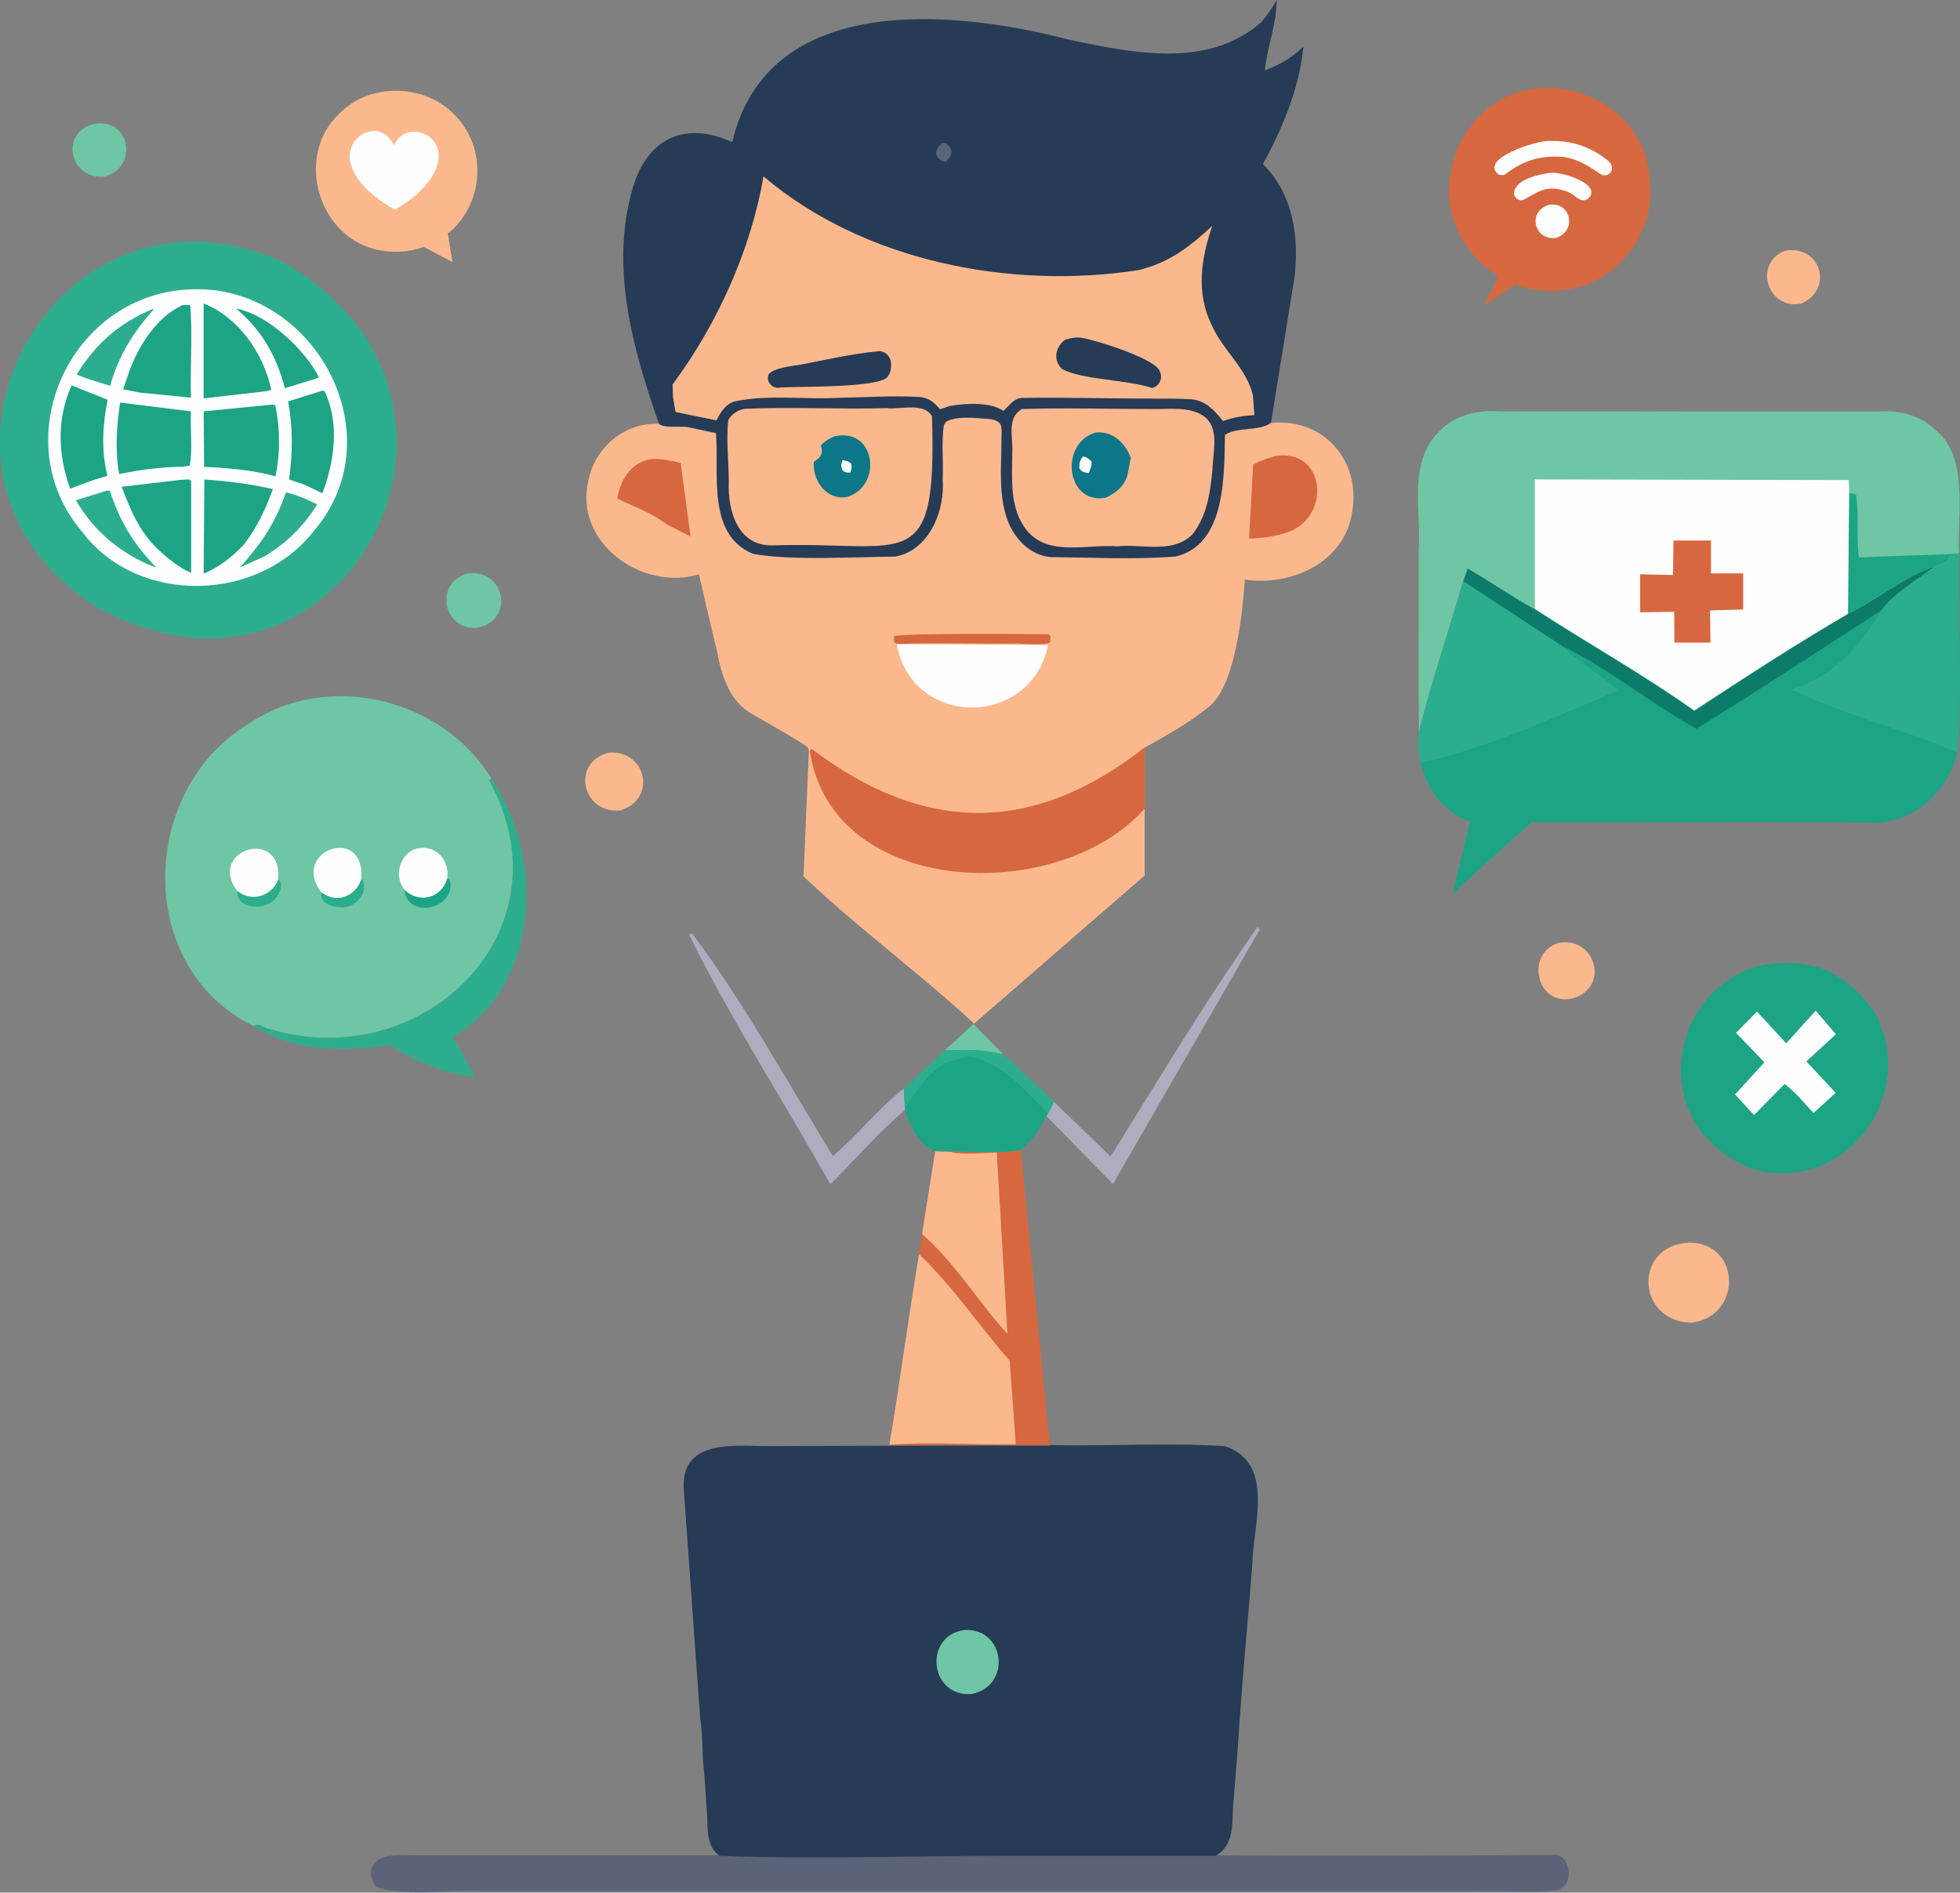 <?xml version="1.0" encoding="UTF-8"?>
<svg id="a" data-name="Layer 1" xmlns="http://www.w3.org/2000/svg" viewBox="0 0 84.69 81.76">
  <rect x="0" y="0" width="84.69" height="81.76" fill="#808080" stroke="none"/>
  <defs>
    <style>
      .b {
        fill: #1da484;
      }

      .b, .c, .d, .e, .f, .g, .h, .i, .j, .k, .l {
        stroke-width: 0px;
      }

      .c {
        fill: #fefefe;
      }

      .d {
        fill: #0d7689;
      }

      .e {
        fill: #6ec6a4;
      }

      .f {
        fill: #adadbf;
      }

      .g {
        fill: #fcb88d;
      }

      .h {
        fill: #2cae8e;
      }

      .i {
        fill: #d7673f;
      }

      .j {
        fill: #5b6378;
      }

      .k {
        fill: #263b56;
      }

      .l {
        fill: #0d7b6a;
      }
    </style>
  </defs>
  <path class="e" d="M42.06,44.24l1.31,1.32c-.86-.23-1.65-.21-2.54-.19l1.23-1.13Z"/>
  <path class="g" d="M77.1,10.84c1.52-.31,2.18,1.6.75,2.27-1.43.32-2.13-1.68-.75-2.27Z"/>
  <path class="e" d="M4.13,5.34c1.54-.21,1.83,1.94.37,2.29-1.53.13-1.94-1.98-.37-2.29Z"/>
  <path class="e" d="M20.22,24.77c1.59-.2,2.04,1.99.44,2.34-1.51.19-1.94-1.95-.44-2.34Z"/>
  <path class="g" d="M67.35,40.73c1.58-.28,2.22,1.89.64,2.39-1.57.42-2.14-1.91-.64-2.39Z"/>
  <path class="g" d="M26.33,32.51c1.62-.09,2.06,2.02.47,2.5-1.66.16-2.15-2.11-.47-2.5Z"/>
  <path class="f" d="M54.34,40.04l.09.12-6.34,10.99-2.88-2.94.06-.09.27-.52,2.45,2.36c2.07-3.33,4.1-6.71,6.35-9.92Z"/>
  <path class="g" d="M72.97,53.68c2.28,0,2.32,3.19.12,3.46-2.39-.05-2.53-3.33-.12-3.46Z"/>
  <path class="f" d="M29.91,40.33c2.27,3.03,4.09,6.38,6.08,9.61,1.07-.9,1.95-2.05,3.06-2.91l.05.86v.07c-1.16.97-2.15,2.14-3.22,3.2-2.03-3.6-4.28-7.09-6.11-10.79l.14-.04Z"/>
  <path class="h" d="M10.97,44.33c.16-.14.4.05.57.1,6.65,2.09,13.2-4.14,9.6-10.7l.09-.09c2.2,3.24,2.17,8.44-1.21,10.87l-.46.26.96,1.75c-1.34-.15-2.56-.66-3.69-1.38-1.97.31-4.12.29-5.87-.81Z"/>
  <path class="b" d="M40.83,45.37c.89-.02,1.68-.04,2.54.19l2.18,2.03-.27.52-.06.09c-.32.62-.59,1.03-1.11,1.49-.95.15-2.06.06-3.02.06l-.68-.02-.2-.09c-.59-.33-.92-1.08-1.11-1.69v-.07s-.04-.86-.04-.86l1.78-1.65Z"/>
  <path class="h" d="M40.83,45.37c.89-.02,1.68-.04,2.54.19l2.18,2.03-.27.52c-.99-1.01-1.98-2.24-3.47-2.48l-.81.24c-.78.26-1.48,1.35-1.89,2.01l-.05-.86,1.78-1.65Z"/>
  <path class="b" d="M75.69,50.49c-5.61-2.27-2.85-10.31,2.97-8.68,1.04.44,1.65.97,2.31,1.88,1.44,2.48.23,5.73-2.45,6.73-.9.32-1.91.38-2.82.06Z"/>
  <path class="c" d="M78.45,43.66l.88,1.02-1.28,1.17,1.27,1.36-.96.87c-.4-.43-.78-.9-1.25-1.25l-1.32,1.34-.82-.89,1.27-1.39-1.23-1.27.91-.92,1.26,1.37,1.26-1.39Z"/>
  <path class="i" d="M44.11,49.7l1.25,12.73h-6.96s.04-.03.04-.03c.66-4.12,1.3-8.53,1.98-12.67l.68.02c.96,0,2.07.09,3.02-.06Z"/>
  <path class="g" d="M40.41,49.74l.68.02c.3.14,1.58.04,1.98.03l.46,7.84c-1.26-1.39-2.28-3.1-3.69-4.32l.57-3.58Z"/>
  <path class="g" d="M38.43,62.41c.46-2.73.82-5.49,1.28-8.23,1.46,1.39,2.6,3.09,3.92,4.61l.26,3.6c-1.81.04-3.66-.11-5.46.02Z"/>
  <path class="j" d="M31.09,80.15c4.09.16,8.24.01,12.34,0h9.09c4.91.03,9.87.02,14.78-.02.43.13.56.75.43,1.13-.09.2-.25.35-.46.41-1.16.11-2.38,0-3.55.03-11.47,0-22.94,0-34.41,0-2.79,0-5.58,0-8.36,0-1.53-.1-3.19.26-4.66-.17-.29-.29-.37-.8-.06-1.1.39-.39,1.3-.27,1.82-.28,2.9,0,10.07,0,13.05,0Z"/>
  <path class="e" d="M10.97,44.33c-5.18-2.51-4.97-10.24-.2-13.08,3.4-2.29,8.35-1.09,10.46,2.38l-.09.09c3.59,6.57-2.96,12.79-9.6,10.7-.17-.06-.42-.24-.57-.1Z"/>
  <path class="h" d="M15.61,37.96c.41.55-.29,1.33-.91,1.23-.37,0-.89-.18-.82-.64l.27.15c.61.28,1.29-.11,1.46-.74Z"/>
  <path class="h" d="M12.02,37.99c.26.2.06.63-.12.83-.41.52-1.7.48-1.65-.34l.21.13c.59.32,1.34,0,1.56-.63Z"/>
  <path class="b" d="M19.32,37.95l.12.06c.28,1.24-1.75,1.71-1.96.5v-.06c.63.61,1.6.35,1.84-.49Z"/>
  <path class="c" d="M10.24,38.49c-1.3-1.8,1.98-2.77,1.78-.5-.22.62-.97.95-1.56.63l-.21-.13Z"/>
  <path class="c" d="M13.88,38.55c-1.36-1.8,1.9-2.96,1.73-.59-.17.63-.85,1.01-1.46.74l-.27-.15Z"/>
  <path class="c" d="M17.49,38.44c-.55-.63-.15-1.77.72-1.81.73-.05,1.24.64,1.11,1.32-.23.84-1.21,1.1-1.83.49Z"/>
  <path class="b" d="M84.16,23.94l.48-.05c-.04,2.86.16,5.78-.06,8.62-.4,1.6-1.69,2.87-3.36,3.03-5.01-.08-10.03,0-15.05-.02l-3.41,3.09.76-3.1-.44-.21c-.94-.5-1.41-1.34-1.71-2.33-.08-.44-.08-.86-.06-1.3.54-2.2,1.29-4.38,1.92-6.56l.19-.55c.98.56,1.91,1.22,2.9,1.76,2.28,1.48,4.68,2.82,6.89,4.39,2.18-1.43,4.39-2.87,6.64-4.18,1.27-.62,2.43-1.61,3.78-2.07.21-.04.42-.16.58-.31v-.1s.24-.03.24-.03l.08.07.04.06c.02-.11.03-.06-.03-.16l-.36-.04Z"/>
  <path class="l" d="M79.85,26.52c1.27-.62,2.43-1.61,3.78-2.07-.78.62-1.69,1.1-2.31,1.9-2.66,1.71-5.32,3.47-8.02,5.13-2.01-1.11-3.83-2.64-5.89-3.62l-4.18-2.74.19-.55c.98.56,1.91,1.22,2.9,1.76,2.28,1.48,4.68,2.82,6.89,4.39,2.18-1.43,4.39-2.87,6.64-4.18Z"/>
  <path class="h" d="M84.16,23.94l.48-.05c-.04,2.86.16,5.78-.06,8.62-2.33-1.01-4.86-1.6-7.15-2.73,1.74-.53,2.99-1.9,3.88-3.44.61-.8,1.53-1.27,2.31-1.9.21-.04.42-.16.58-.31v-.1s.24-.03.24-.03l.08.07.04.06c.02-.11.03-.06-.03-.16l-.36-.04Z"/>
  <path class="h" d="M63.23,25.11l4.18,2.74c.76.75,1.72,1.26,2.51,1.97-2.77,1.19-5.62,2.46-8.55,3.15-.08-.44-.08-.86-.06-1.3.54-2.2,1.29-4.38,1.92-6.56Z"/>
  <path class="g" d="M16.21,10.77c-2.53-.64-3.45-4.09-1.54-5.87,1.36-1.39,3.84-1.28,5.1.2,1.3,1.44,1.09,3.78-.42,4.99l.2,1.23-1.24-.65c-.71.24-1.38.27-2.11.1Z"/>
  <path class="c" d="M16.06,5.66c.44-.05.77.24.97.61.46-1.04,1.98-.57,1.92.51-.01.64-.5,1.19-.94,1.62-.3.26-.61.46-.95.66-.75-.44-1.67-1.09-1.9-1.98l-.03-.11c-.12-.6.3-1.25.93-1.3Z"/>
  <path class="h" d="M3.99,26.11c-8.88-5.89-1.53-19.14,8.17-14.82,10.62,5.96,2.53,21.02-8.17,14.82Z"/>
  <path class="c" d="M8.08,12.51c5.34-.38,9.07,6.15,5.52,10.38-2.42,3.16-7.66,3.28-10.07.06-3.33-3.94-.54-10.14,4.55-10.44Z"/>
  <path class="h" d="M12.36,21.27c.47.11.92.31,1.35.52-.59.94-1.32,1.66-2.27,2.24l-1.07.48c.92-1.03,1.53-1.92,1.98-3.23Z"/>
  <path class="h" d="M4.64,21.19l.11.02c.44,1.34,1.03,2.31,2.01,3.31-.31-.1-.59-.24-.88-.39-1.12-.62-1.95-1.41-2.6-2.52l1.35-.42Z"/>
  <path class="h" d="M6.6,13.35l.03.03c-.86.95-1.53,2.03-1.87,3.29l-1.04-.33-.41-.16c.83-1.34,1.83-2.22,3.29-2.83Z"/>
  <path class="b" d="M10.2,13.33c1.36.24,3.01,1.81,3.58,2.97l-.21.08-1.26.39c-.37-1.4-.99-2.5-2.11-3.44Z"/>
  <path class="b" d="M13.94,16.87l.08.03c.67,1.37.43,3.04-.09,4.41l-.75-.36-.69-.24c.16-1.18.17-2.19-.04-3.37l1.5-.47Z"/>
  <path class="b" d="M3.1,16.65l1.55.62c-.22,1.11-.28,2.19-.01,3.29l-.62.18-.99.37c-.53-1.47-.59-3.03.07-4.47Z"/>
  <path class="b" d="M8.83,20.71c1.01.08,1.98.19,2.96.42-.32.88-.67,1.63-1.24,2.38-.53.56-1.04.97-1.75,1.27l.03-4.07Z"/>
  <path class="b" d="M7.79,20.73l.39-.02.08.08v3.96c-.55-.24-1.01-.63-1.45-1.03-.79-.77-1.17-1.67-1.55-2.69l2.54-.3Z"/>
  <path class="b" d="M8.8,13.11c1.52.61,2.59,2.16,2.92,3.73l-.22.06-2.7.31v-4.1Z"/>
  <path class="b" d="M7.9,13.18c.11,0,.21-.01.32,0,.11,1.31-.01,2.68.03,4l-2.2-.22-.73-.14.28-.82c.41-1.1,1.19-2.32,2.29-2.82Z"/>
  <path class="b" d="M5.18,17.39l3.07.38c-.04.77.08,1.6-.05,2.35l-.34.04c-.92.02-1.82.13-2.71.32-.19-1.03-.11-2.07.04-3.09Z"/>
  <path class="b" d="M11.77,17.48l.12.02c.22.97.22,2.11.01,3.08-.78-.23-1.62-.31-2.43-.38l-.65-.03-.02-2.4,2.95-.29Z"/>
  <path class="e" d="M61.31,31.67c-.03-2.63,0-5.26-.01-7.89.12-1.72-.49-3.81.9-5.15.67-.71,1.66-.93,2.61-.86,2.74,0,5.47,0,8.21.01,2.71,0,5.41,0,8.12,0,.92-.08,1.87.16,2.53.83,1.42,1.17.89,3.69.98,5.28l-.48.05.36.04c.06.1.05.05.03.16l-.04-.06-.08-.07-.23.03v.1c-.16.15-.37.27-.59.31-1.35.45-2.51,1.45-3.78,2.07-2.25,1.31-4.46,2.75-6.64,4.18-2.21-1.57-4.61-2.91-6.89-4.39-.99-.54-1.92-1.2-2.9-1.76l-.19.55c-.63,2.18-1.38,4.36-1.92,6.56Z"/>
  <path class="b" d="M79.9,21.29l.3.08c.14.88,0,1.82.12,2.71l3.85-.14.36.04c.06.1.05.05.03.16l-.04-.06-.08-.07-.23.03v.1c-.16.15-.37.27-.59.31-1.35.45-2.51,1.45-3.78,2.07l.05-5.22Z"/>
  <path class="c" d="M66.32,20.71l13.56.03.02.55-.05,5.22c-2.25,1.31-4.46,2.75-6.64,4.18-2.21-1.57-4.61-2.91-6.89-4.39v-5.6Z"/>
  <path class="i" d="M72.31,23.35h1.62s0,1.42,0,1.42h1.39s0,1.56,0,1.56l-1.43.04.02,1.39h-1.56s-.01-1.33-.01-1.33l-1.47.02v-1.64s1.42.03,1.42.03l.02-1.48Z"/>
  <path class="i" d="M63.93,5.01c2.5-2.54,7.15-.84,7.35,2.73.27,1.9-.92,3.84-2.69,4.54-1.03.38-2.08.39-3.12.02l-1.34.9.61-1.28c-.91-.52-1.61-1.45-1.94-2.45-.49-1.58-.01-3.27,1.12-4.46Z"/>
  <path class="c" d="M66.92,8.85c.97-.16,1.24,1.15.3,1.43-.94.11-1.23-1.14-.3-1.43Z"/>
  <path class="c" d="M67,7.47c.45-.07,2.27.48,1.63,1.11-.32.22-.54-.12-.81-.26-.2-.09-.4-.14-.62-.17-.57-.06-.94.27-1.41.5-.18.04-.36-.12-.38-.3.08-.63,1.07-.8,1.59-.89Z"/>
  <path class="c" d="M66.91,6.09h.26c.88.01,1.71.33,2.37.9.08.09.12.19.11.31-.02.22-.26.33-.45.25-.54-.37-1.1-.74-1.78-.78-.96-.05-1.67.21-2.41.78-.08.02-.21.02-.28-.03-.81-.67,1.69-1.46,2.19-1.43Z"/>
  <path class="g" d="M30.93,18.71c.15,1.75-.41,4.38,1.6,5.22,1.64.3,4.36.14,6.14.12,1.48-.27,2.15-1.98,2.05-3.34.04-.76-.05-1.58.05-2.33.03-.06.08-.11.12-.17.44-.23,1.18-.15,1.67-.12.22.02.49.02.64.21.11.13.07.48.07.65,0,1.43-.24,3.22.77,4.39.35.4.83.7,1.37.73,1.77.02,3.62.1,5.37-.02,2.18-.51,2.1-3.47,2.14-5.26.55-.36,1.48-.14,1.99-.52,2.26-.22,3.89,1.6,3.52,3.82-.3,2.19-2.62,3.25-4.64,2.95-.11,1.44-.39,4.45-1.5,5.45-.85.7-1.88,1.28-2.83,1.81,0,1.37,0,4.14,0,5.52l-7.37,6.4c-2.38-2.2-5.02-4.13-7.37-6.36l.23-5.41c-.01-.05-.01-.11-.04-.15-.09-.14-2.06-1.25-2.35-1.42-1.05-.55-1.39-1.72-1.59-2.8-.27-1.09-.51-2.18-.77-3.27-2.45.74-5.4-1.36-4.78-4.03.27-1.44,1.57-2.54,3.04-2.47.18.21.95.1,1.25.15l1.22.26Z"/>
  <path class="i" d="M38.75,27.83l-.12-.1v-.24c.24-.15,5.96-.1,6.69-.09.1.12.07.18.05.34-.17.16-1.1.07-1.38.06-1.71.02-3.42-.05-5.13.02h-.12Z"/>
  <path class="i" d="M28.31,19.82c.38.02.72.08,1.1.18l.43,3.18-1.06-.54c-.63-.5-1.39-.75-2.11-1.1.14-.87.69-1.7,1.65-1.72Z"/>
  <path class="i" d="M55.04,19.71c2.21-.4,2.51,2.53.68,3.25-.59.22-1.12.28-1.75.31l.18-3.2c.29-.16.58-.26.89-.35Z"/>
  <path class="c" d="M38.75,27.83h.12s6.42.03,6.42.03c-.74,3.6-5.88,3.62-6.54-.03Z"/>
  <path class="i" d="M34.99,32.45l.08-.1c4.87,3.69,9.58,3.71,14.39-.06v2.64c-3.67,4.17-13.5,3.9-14.47-2.49Z"/>
  <path class="k" d="M45.36,62.43c2.51.05,5.05-.11,7.55.04,2.21.72,1.23,3.4,1.2,5.13-.18,2.3-.4,4.6-.56,6.91-.07,1.18-.18,2.48-.28,3.66-.01.73-.01,1.6-.75,2h-9.09c-4.1,0-8.25.16-12.34,0-.53-.38-.52-1.06-.53-1.65-.06-.85-.1-1.7-.19-2.55-.02-.59-.03-1.2-.12-1.78l-.71-9.94c-.06-2.16,2.35-1.76,3.82-1.78,3.17-.01,8.77-.03,12-.02Z"/>
  <path class="e" d="M41.71,70.41c1.75-.04,1.99,2.44.27,2.77-1.83.15-2.1-2.56-.27-2.77Z"/>
  <path class="k" d="M54.5.96c.26-.31.46-.61.67-.96-.02,1.05-.41,2.03-.52,3.04.67-.25,1.15-.53,1.67-1.03-.18,1.81-.89,3.5-1.75,5.08,1.3,1.28,1.58,3.16,1.36,4.91l-1.01,6.26c-.51.38-1.44.16-1.99.52-.04,1.79.04,4.75-2.14,5.26-1.76.13-3.6.04-5.37.02-.54-.03-1.02-.33-1.37-.73-1.02-1.16-.77-2.96-.77-4.39,0-.16.04-.52-.07-.65-.15-.18-.43-.19-.64-.21-.49-.04-1.24-.11-1.67.12-.04.06-.09.1-.12.17-.11.74-.01,1.57-.05,2.33.11,1.35-.57,3.07-2.05,3.34-1.77.01-4.5.18-6.14-.12-2.01-.84-1.45-3.46-1.6-5.22l-1.22-.26c-.3-.05-1.07.06-1.25-.15-1.14-3.25-2.12-6.75-1.13-10.17.63-2.15,2.26-2.91,4.3-1.98C33.16-.33,41.11.4,46.13,1.7c2.76.58,6.03,1.3,8.37-.74Z"/>
  <path class="j" d="M40.71,6.17l.18.02c.15.14.17.17.23.35-.03.21-.1.29-.25.44-.24,0-.38-.17-.43-.38.05-.22.12-.27.27-.43Z"/>
  <path class="g" d="M44.13,17.67c1.87-.06,3.75,0,5.62,0,.74.02,1.59-.13,2.24.29.74.51.41,1.57.4,2.33-.1,1-.23,1.99-.87,2.8l-.09.08c-.85.74-2.12.32-3.15.43-1.28-.1-2.95.45-3.89-.66-.78-.94-.66-2.24-.65-3.39.04-.62-.25-1.48.39-1.86Z"/>
  <path class="d" d="M47.33,18.69c.73-.1,1.3.45,1.53,1.09l-.14.74c-.16.51-.48.75-.93.98-1.75.32-2.01-2.36-.46-2.81Z"/>
  <path class="c" d="M46.78,19.72c.18.02.25.1.38.21.03.18-.05.34-.12.51-.21-.04-.25-.03-.4-.19,0-.27,0-.31.15-.53Z"/>
  <path class="g" d="M38.37,17.64c.55.04,1.59-.26,1.9.35.22,6.99-1.08,5.38-6.85,5.57-1.54.06-1.98-1.48-1.93-2.75,0-.88-.12-1.8-.02-2.67.14-.25.43-.44.72-.48,2.04-.09,4.13.03,6.18-.03Z"/>
  <path class="d" d="M36.06,18.85c1.78-.41,2.1,2.16.53,2.62l-.15.02c-.82.02-1.32-.78-1.28-1.53l.09-.07c.2-.12.33-.34.23-.58l-.02-.05c.17-.21.36-.3.59-.41Z"/>
  <path class="c" d="M36.4,19.88c.19.03.23.02.38.15.03.18.02.22-.04.39-.16-.01-.21,0-.34-.1-.07-.21-.06-.24,0-.44Z"/>
  <path class="g" d="M32.99,7.62c4.34,3.68,10.67,4.9,16.2,4.05,1.33-.32,2.2-1,3.19-1.91-.48,1.4-.71,2.88-.03,4.27.48,1.1,1.52,1.88,1.79,3.06l.06.84c-.46.03-.86.09-1.3.24l-.05.02c-.37-.45-.74-.88-1.36-.94-.54-.04-1.1-.02-1.64-.03-1.9,0-3.82-.06-5.71-.03-.16.02-.29.08-.41.19l-.37.37c-.6-.4-1.64-.33-2.33-.21l-.41.14c-.27-.3-.48-.5-.91-.53-1.1-.07-2.26.02-3.37.03-1.53.1-3.15-.16-4.63.17-.38.13-.58.47-.75.81l-1.77-.36-.11-.63-.02-.56c1.92-2.58,3.39-5.82,3.93-9Z"/>
  <path class="k" d="M37.93,15.17c.3-.03.55.22.57.51.02.2-.02.45-.16.61-.4.47-3.83.4-4.63.45-.34.09-.66-.29-.48-.59.24-.27,1.03-.34,1.38-.4,1.09-.21,2.21-.47,3.31-.57Z"/>
  <path class="k" d="M46.05,14.67c.22-.07.43-.11.66-.08.63.09,3.01.85,3.36,1.37.21.31.07.71-.29.8-1.14-.37-2.95-.34-3.88-.81-.42-.39-.3-.97.14-1.29Z"/>
</svg>
